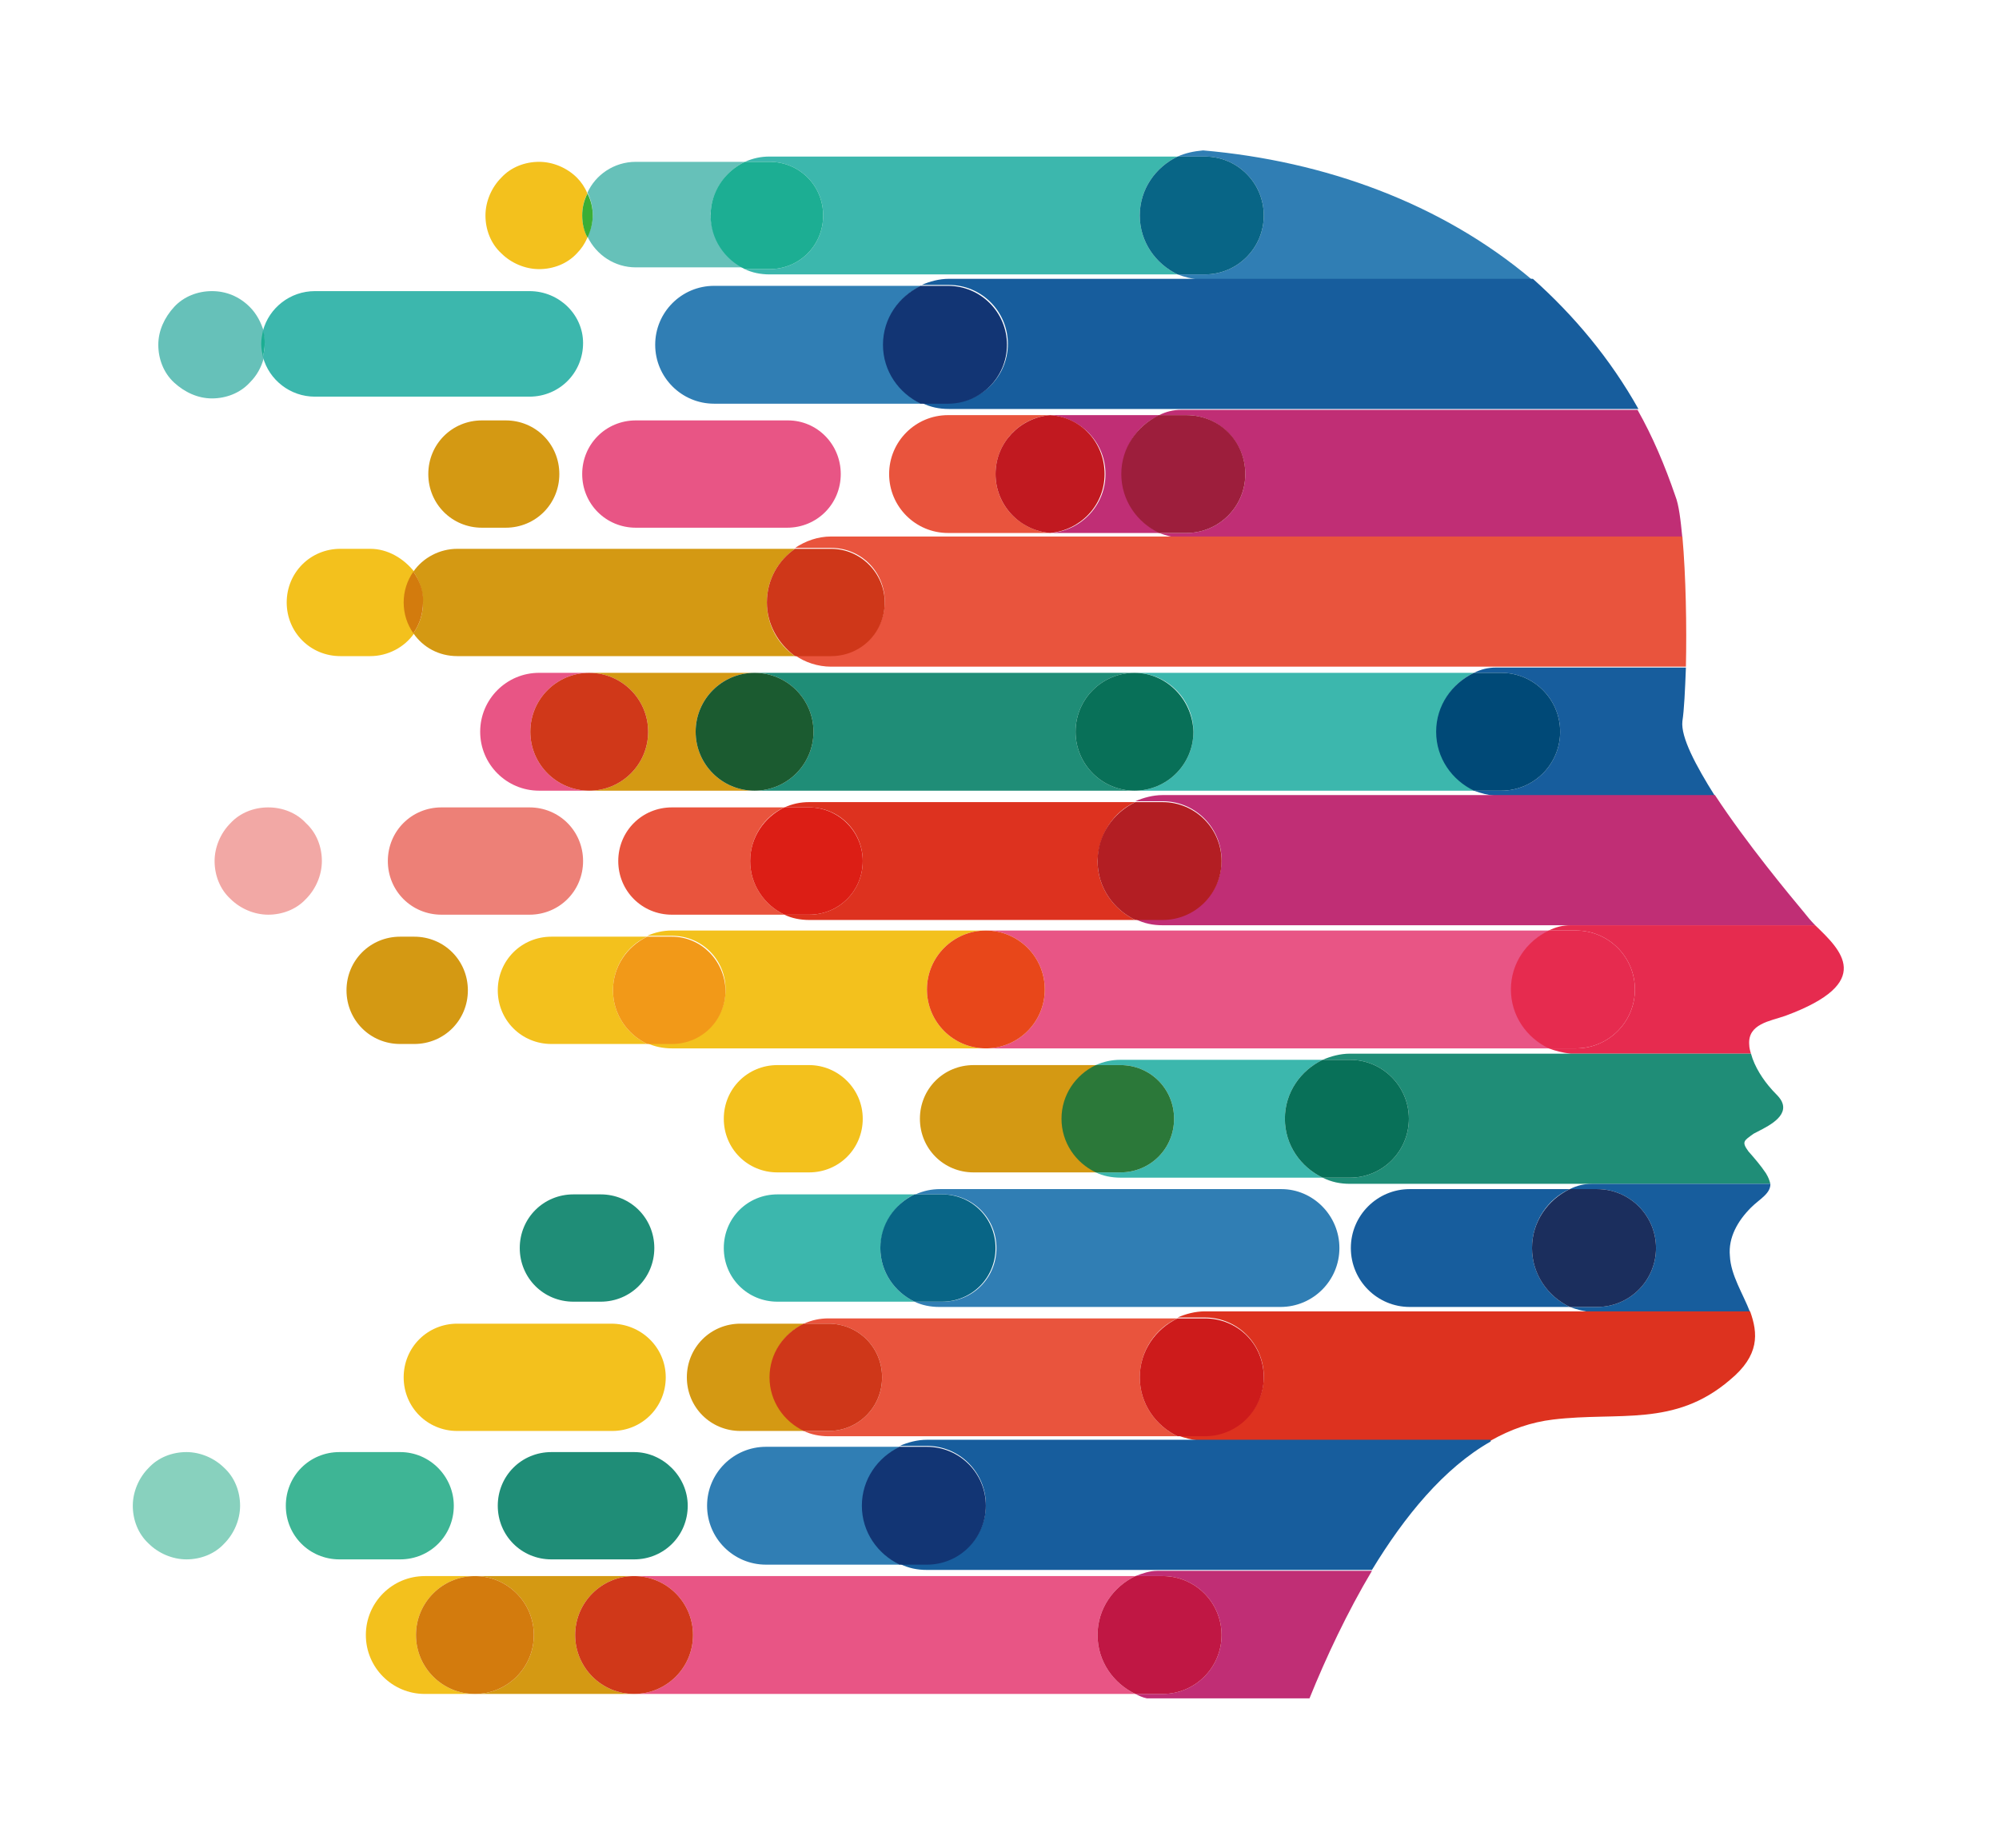 <?xml version="1.0" encoding="utf-8"?>
<!-- Generator: Adobe Illustrator 23.0.1, SVG Export Plug-In . SVG Version: 6.00 Build 0)  -->
<svg version="1.1" id="レイヤー_1" xmlns="http://www.w3.org/2000/svg" xmlns:xlink="http://www.w3.org/1999/xlink" x="0px"
	 y="0px" viewBox="0 0 227.3 210.1" style="enable-background:new 0 0 227.3 210.1;" xml:space="preserve">
<style type="text/css">
	.st0{fill:#F3C11D;}
	.st1{fill:#66C1B9;}
	.st2{fill:#3BAE36;}
	.st3{fill:#3CB7AD;}
	.st4{fill:#1CAE93;}
	.st5{fill:#307EB4;}
	.st6{fill:#086586;}
	.st7{fill:#175D9D;}
	.st8{fill:#123574;}
	.st9{fill:#D49913;}
	.st10{fill:#E85585;}
	.st11{fill:#E9543D;}
	.st12{fill:#C02E75;}
	.st13{fill:#C11920;}
	.st14{fill:#192547;}
	.st15{fill:#9D1E3C;}
	.st16{fill:#D37B0D;}
	.st17{fill:#CF3719;}
	.st18{fill:#D03819;}
	.st19{fill:#1F8D77;}
	.st20{fill:#1B5B30;}
	.st21{fill:#087058;}
	.st22{fill:#151F26;}
	.st23{fill:#004977;}
	.st24{fill:#F2A8A5;}
	.st25{fill:#ED8077;}
	.st26{fill:#DD321F;}
	.st27{fill:#DC1E15;}
	.st28{fill:#B31E23;}
	.st29{fill:#F29918;}
	.st30{fill:#E8471A;}
	.st31{fill:#E62B4F;}
	.st32{fill:#C01744;}
	.st33{fill:#2B7839;}
	.st34{fill:#1A3145;}
	.st35{fill:#003850;}
	.st36{fill:#1B2E5D;}
	.st37{fill:#141012;}
	.st38{fill:#CD1B1B;}
	.st39{fill:#3EB595;}
	.st40{opacity:0.61;fill:#3EB595;}
</style>
<g>
	<path class="st0" d="M61.3,18.4c-1.6,0-3.2,0.6-4.3,1.8c-1.1,1.1-1.8,2.7-1.8,4.3c0,1.6,0.6,3.2,1.8,4.3c1.1,1.1,2.7,1.8,4.3,1.8
		c1.6,0,3.2-0.6,4.3-1.8c0.5-0.5,0.9-1.1,1.2-1.8c-0.4-0.8-0.6-1.6-0.6-2.5s0.2-1.8,0.6-2.5c-0.3-0.7-0.7-1.3-1.2-1.8
		C64.5,19.1,62.9,18.4,61.3,18.4L61.3,18.4z"/>
	<path class="st1" d="M84.7,18.4H72.3c-2.5,0-4.6,1.5-5.5,3.5c0.4,0.8,0.6,1.7,0.6,2.5c0,0.9-0.2,1.7-0.6,2.5c1,2.1,3.1,3.5,5.5,3.5
		h12.4c-2.3-1.1-3.9-3.4-3.9-6.1C80.9,21.8,82.4,19.5,84.7,18.4L84.7,18.4z"/>
	<path class="st2" d="M66.8,22c-0.4,0.8-0.6,1.6-0.6,2.5s0.2,1.8,0.6,2.5c0.4-0.8,0.6-1.7,0.6-2.5C67.4,23.6,67.2,22.8,66.8,22
		L66.8,22z"/>
	<path class="st3" d="M133.9,17.8H87.5c-1,0-1.9,0.2-2.8,0.6h2.8c3.4,0,6.1,2.7,6.1,6.1c0,3.4-2.7,6.1-6.1,6.1h-2.8
		c0.8,0.4,1.8,0.6,2.8,0.6h46.4c-2.5-1.2-4.3-3.7-4.3-6.7S131.4,19,133.9,17.8L133.9,17.8z"/>
	<path class="st4" d="M87.5,18.4h-2.8c-2.3,1.1-3.9,3.4-3.9,6.1c0,2.7,1.6,5,3.9,6.1h2.8c3.4,0,6.1-2.7,6.1-6.1
		C93.6,21.1,90.9,18.4,87.5,18.4L87.5,18.4z"/>
	<path class="st5" d="M174.2,31.8h-37.8c-0.9-0.1-1.7-0.3-2.5-0.6h3.1c3.7,0,6.7-3,6.7-6.7s-3-6.7-6.7-6.7h-3.1
		c0.9-0.4,1.8-0.6,2.9-0.7C150.6,18.3,163.9,23.1,174.2,31.8z"/>
	<path class="st6" d="M137,17.8h-3.1c-2.5,1.2-4.3,3.7-4.3,6.7s1.8,5.5,4.3,6.7h3.1c3.7,0,6.7-3,6.7-6.7
		C143.7,20.8,140.7,17.8,137,17.8L137,17.8z"/>
	<path class="st1" d="M24.1,33.1c-1.6,0-3.2,0.6-4.3,1.8S18,37.6,18,39.2c0,1.6,0.6,3.2,1.8,4.3s2.7,1.8,4.3,1.8
		c1.6,0,3.2-0.6,4.3-1.8c0.8-0.8,1.3-1.7,1.6-2.8c-0.1-0.5-0.2-1-0.2-1.5c0-0.5,0.1-1,0.2-1.5c-0.3-1-0.8-2-1.6-2.8
		C27.2,33.7,25.7,33.1,24.1,33.1L24.1,33.1z"/>
	<path class="st3" d="M60.2,33.1H35.8c-2.8,0-5.2,1.9-5.9,4.5c0.1,0.5,0.2,1,0.2,1.5c0,0.5-0.1,1-0.2,1.5c0.7,2.6,3.1,4.5,5.9,4.5
		h24.4c3.4,0,6.1-2.7,6.1-6.1C66.3,35.8,63.6,33.1,60.2,33.1L60.2,33.1z"/>
	<path class="st4" d="M29.9,37.6c-0.1,0.5-0.2,1-0.2,1.5c0,0.5,0.1,1,0.2,1.5c0.1-0.5,0.2-1,0.2-1.5C30.1,38.6,30.1,38.1,29.9,37.6
		L29.9,37.6z"/>
	<path class="st5" d="M104.8,32.5H81.2c-3.7,0-6.7,3-6.7,6.7c0,3.7,3,6.7,6.7,6.7h23.6c-2.5-1.2-4.3-3.7-4.3-6.7
		C100.5,36.2,102.3,33.6,104.8,32.5L104.8,32.5z"/>
	<path class="st7" d="M186.3,46.5h-51.3c-0.2,0-0.4,0-0.6,0h-26.5c-1.1,0-2.1-0.2-3.1-0.7h3.1c3.7,0,6.7-3,6.7-6.7s-3-6.7-6.7-6.7
		h-3.1c0.9-0.4,2-0.7,3.1-0.7h28.6c0.2,0,0.4,0,0.6,0h37.2C179,35.9,183.1,40.8,186.3,46.5z"/>
	<path class="st8" d="M174.2,31.8H137c-0.2,0-0.4,0-0.6,0L174.2,31.8C174.2,31.8,174.2,31.8,174.2,31.8z"/>
	<path class="st8" d="M107.8,32.5h-3.1c-2.5,1.2-4.3,3.7-4.3,6.7c0,3,1.8,5.5,4.3,6.7h3.1c3.7,0,6.7-3,6.7-6.7
		C114.5,35.5,111.5,32.5,107.8,32.5L107.8,32.5z"/>
	<path class="st9" d="M57.5,47.8h-2.7c-3.4,0-6.1,2.7-6.1,6.1s2.7,6.1,6.1,6.1h2.7c3.4,0,6.1-2.7,6.1-6.1S60.9,47.8,57.5,47.8
		L57.5,47.8z"/>
	<path class="st10" d="M89.6,47.8H72.3c-3.4,0-6.1,2.7-6.1,6.1s2.7,6.1,6.1,6.1h17.2c3.4,0,6.1-2.7,6.1-6.1S92.9,47.8,89.6,47.8
		L89.6,47.8z"/>
	<path class="st11" d="M118.9,47.2h-11.1c-3.7,0-6.7,3-6.7,6.7c0,3.7,3,6.7,6.7,6.7h11.1c0.2,0,0.3,0,0.5,0
		c-3.4-0.3-6.2-3.1-6.2-6.7c0-3.5,2.7-6.4,6.2-6.7C119.3,47.2,119.1,47.2,118.9,47.2L118.9,47.2z"/>
	<path class="st12" d="M131.9,47.2H120c-0.2,0-0.3,0-0.5,0c3.4,0.3,6.2,3.1,6.2,6.7c0,3.5-2.7,6.4-6.2,6.7c0.2,0,0.3,0,0.5,0h11.9
		c-2.5-1.2-4.3-3.7-4.3-6.7C127.6,50.9,129.3,48.3,131.9,47.2L131.9,47.2z"/>
	<path class="st13" d="M119.4,47.2c-3.4,0.3-6.2,3.1-6.2,6.7c0,3.5,2.7,6.4,6.2,6.7c3.4-0.3,6.2-3.1,6.2-6.7
		C125.6,50.3,122.9,47.4,119.4,47.2L119.4,47.2z"/>
	<path class="st12" d="M191.3,61.2h-57c-0.9-0.1-1.7-0.3-2.5-0.6h3.1c3.7,0,6.7-3,6.7-6.7s-3-6.7-6.7-6.7h-3.1
		c0.8-0.4,1.6-0.6,2.5-0.6h51.9c1.7,3,3.1,6.3,4.3,9.8C190.9,57.4,191.1,59.1,191.3,61.2z"/>
	<path class="st14" d="M186.3,46.5h-51.9c0.2,0,0.4,0,0.6,0L186.3,46.5C186.3,46.5,186.3,46.5,186.3,46.5z"/>
	<path class="st15" d="M134.9,47.2h-3.1c-2.5,1.2-4.3,3.7-4.3,6.7c0,3,1.8,5.5,4.3,6.7h3.1c3.7,0,6.7-3,6.7-6.7
		C141.6,50.1,138.6,47.2,134.9,47.2L134.9,47.2z"/>
	<path class="st0" d="M42.1,62.4h-3.4c-3.4,0-6.1,2.7-6.1,6.1c0,3.4,2.7,6.1,6.1,6.1h3.4c2,0,3.9-1,5-2.6c-0.7-1-1.1-2.2-1.1-3.5
		c0-1.3,0.4-2.5,1.1-3.5C45.9,63.5,44.1,62.4,42.1,62.4L42.1,62.4z"/>
	<path class="st9" d="M90.4,62.4H52c-2,0-3.9,1-5,2.6c0.7,1,1.1,2.2,1.1,3.5c0,1.3-0.4,2.5-1.1,3.5c1.1,1.6,2.9,2.6,5,2.6h38.4
		c-1.9-1.3-3.2-3.5-3.2-6.1C87.2,66,88.4,63.8,90.4,62.4L90.4,62.4z"/>
	<path class="st16" d="M47,65c-0.7,1-1.1,2.2-1.1,3.5c0,1.3,0.4,2.5,1.1,3.5c0.7-1,1.1-2.2,1.1-3.5C48.2,67.2,47.7,66,47,65L47,65z"
		/>
	<path class="st11" d="M191.7,75.8h-21c-0.2,0-0.4,0-0.6,0H94.5c-1.5,0-3-0.5-4.1-1.3h4.1c3.4,0,6.1-2.7,6.1-6.1
		c0-3.4-2.7-6.1-6.1-6.1h-4.1c1.2-0.8,2.6-1.3,4.1-1.3h39.8c0.2,0,0.4,0,0.6,0h56.4C191.7,65.5,191.8,71.3,191.7,75.8z"/>
	<path class="st13" d="M191.3,61.2C191.3,61.2,191.3,61.2,191.3,61.2l-56.4,0c-0.2,0-0.4,0-0.6,0H191.3z"/>
	<path class="st17" d="M94.5,62.4h-4.1c-1.9,1.3-3.2,3.5-3.2,6.1c0,2.5,1.3,4.7,3.2,6.1h4.1c3.4,0,6.1-2.7,6.1-6.1
		C100.6,65.2,97.9,62.4,94.5,62.4L94.5,62.4z"/>
	<path class="st10" d="M67,76.5h-5.7c-3.7,0-6.7,3-6.7,6.7c0,3.7,3,6.7,6.7,6.7H67l0,0c-3.7,0-6.7-3-6.7-6.7
		C60.3,79.5,63.3,76.5,67,76.5L67,76.5z"/>
	<path class="st9" d="M85.8,76.5H67l0,0c3.7,0,6.7,3,6.7,6.7c0,3.7-3,6.7-6.7,6.7h18.8l0,0c-3.7,0-6.7-3-6.7-6.7
		C79.1,79.5,82.1,76.5,85.8,76.5L85.8,76.5z"/>
	<path class="st18" d="M67,76.5L67,76.5c-3.7,0-6.7,3-6.7,6.7c0,3.7,3,6.7,6.7,6.7l0,0c3.7,0,6.7-3,6.7-6.7
		C73.7,79.5,70.7,76.5,67,76.5L67,76.5z"/>
	<path class="st19" d="M129,76.5H85.8l0,0c3.7,0,6.7,3,6.7,6.7c0,3.7-3,6.7-6.7,6.7H129l0,0c-3.7,0-6.7-3-6.7-6.7
		C122.3,79.5,125.3,76.5,129,76.5L129,76.5z"/>
	<path class="st20" d="M85.8,76.5L85.8,76.5c-3.7,0-6.7,3-6.7,6.7c0,3.7,3,6.7,6.7,6.7l0,0c3.7,0,6.7-3,6.7-6.7
		C92.5,79.5,89.5,76.5,85.8,76.5L85.8,76.5z"/>
	<path class="st3" d="M167.6,76.5H129l0,0c3.7,0,6.7,3,6.7,6.7c0,3.7-3,6.7-6.7,6.7h38.7c-2.5-1.2-4.3-3.7-4.3-6.7
		C163.4,80.2,165.1,77.7,167.6,76.5L167.6,76.5z"/>
	<path class="st21" d="M129,76.5L129,76.5c-3.7,0-6.7,3-6.7,6.7c0,3.7,3,6.7,6.7,6.7l0,0c3.7,0,6.7-3,6.7-6.7
		C135.6,79.5,132.6,76.5,129,76.5L129,76.5z"/>
	<path class="st7" d="M195,90.5h-24.9c-0.9-0.1-1.7-0.3-2.5-0.6h3.1c3.7,0,6.7-3,6.7-6.7c0-3.7-3-6.7-6.7-6.7h-3.1
		c0.8-0.4,1.6-0.6,2.5-0.6h21.6c-0.1,2.6-0.2,4.8-0.4,6.1C191.1,83.8,192.8,87,195,90.5z"/>
	<path class="st22" d="M191.7,75.8C191.7,75.8,191.7,75.8,191.7,75.8l-21.6,0c0.2,0,0.4,0,0.6,0H191.7z"/>
	<path class="st23" d="M170.7,76.5h-3.1c-2.5,1.2-4.3,3.7-4.3,6.7c0,3,1.8,5.5,4.3,6.7h3.1c3.7,0,6.7-3,6.7-6.7
		C177.4,79.5,174.4,76.5,170.7,76.5L170.7,76.5z"/>
	<path class="st24" d="M30.5,91.8c-1.6,0-3.2,0.6-4.3,1.8c-1.1,1.1-1.8,2.7-1.8,4.3c0,1.6,0.6,3.2,1.8,4.3c1.1,1.1,2.7,1.8,4.3,1.8
		c1.6,0,3.2-0.6,4.3-1.8c1.1-1.1,1.8-2.7,1.8-4.3c0-1.6-0.6-3.2-1.8-4.3C33.7,92.4,32.1,91.8,30.5,91.8L30.5,91.8z"/>
	<path class="st25" d="M60.2,91.8h-10c-3.4,0-6.1,2.7-6.1,6.1c0,3.4,2.7,6.1,6.1,6.1h10c3.4,0,6.1-2.7,6.1-6.1
		C66.3,94.5,63.6,91.8,60.2,91.8L60.2,91.8z"/>
	<path class="st11" d="M89.2,91.8H76.4c-3.4,0-6.1,2.7-6.1,6.1c0,3.4,2.7,6.1,6.1,6.1h12.8c-2.3-1.1-3.9-3.4-3.9-6.1
		C85.3,95.2,86.9,92.8,89.2,91.8L89.2,91.8z"/>
	<path class="st26" d="M129.1,91.2H92c-1,0-1.9,0.2-2.8,0.6H92c3.4,0,6.1,2.7,6.1,6.1c0,3.4-2.7,6.1-6.1,6.1h-2.8
		c0.8,0.4,1.8,0.6,2.8,0.6h37.1c-2.5-1.2-4.3-3.7-4.3-6.7C124.9,94.9,126.6,92.3,129.1,91.2L129.1,91.2z"/>
	<path class="st27" d="M92,91.8h-2.8c-2.3,1.1-3.9,3.4-3.9,6.1c0,2.7,1.6,5,3.9,6.1H92c3.4,0,6.1-2.7,6.1-6.1
		C98.1,94.5,95.3,91.8,92,91.8L92,91.8z"/>
	<path class="st12" d="M206.4,105.2h-27.2c-0.2,0-0.4,0-0.6,0h-46.4c-1.1,0-2.1-0.2-3.1-0.7h3.1c3.7,0,6.7-3,6.7-6.7s-3-6.7-6.7-6.7
		h-3.1c0.9-0.4,2-0.7,3.1-0.7h37.9c0.2,0,0.4,0,0.6,0H195c3.6,5.5,8.6,11.5,10.1,13.3C205.5,104.2,205.9,104.7,206.4,105.2z"/>
	<path class="st14" d="M195,90.5h-24.3c-0.2,0-0.4,0-0.6,0L195,90.5C195,90.5,195,90.5,195,90.5z"/>
	<path class="st28" d="M132.2,91.2h-3.1c-2.5,1.2-4.3,3.7-4.3,6.7c0,3,1.8,5.5,4.3,6.7h3.1c3.7,0,6.7-3,6.7-6.7
		C138.9,94.2,135.9,91.2,132.2,91.2L132.2,91.2z"/>
	<path class="st9" d="M47.1,106.5h-1.6c-3.4,0-6.1,2.7-6.1,6.1c0,3.4,2.7,6.1,6.1,6.1h1.6c3.4,0,6.1-2.7,6.1-6.1
		C53.2,109.2,50.5,106.5,47.1,106.5L47.1,106.5z"/>
	<path class="st0" d="M73.6,106.5H62.7c-3.4,0-6.1,2.7-6.1,6.1c0,3.4,2.7,6.1,6.1,6.1h10.9c-2.3-1.1-3.9-3.4-3.9-6.1
		S71.3,107.5,73.6,106.5L73.6,106.5z"/>
	<path class="st0" d="M112.1,105.8H76.4c-1,0-1.9,0.2-2.8,0.6h2.8c3.4,0,6.1,2.7,6.1,6.1c0,3.4-2.7,6.1-6.1,6.1h-2.8
		c0.8,0.4,1.8,0.6,2.8,0.6h35.7l0,0c-3.7,0-6.7-3-6.7-6.7S108.4,105.8,112.1,105.8L112.1,105.8z"/>
	<path class="st29" d="M76.4,106.5h-2.8c-2.3,1.1-3.9,3.4-3.9,6.1s1.6,5,3.9,6.1h2.8c3.4,0,6.1-2.7,6.1-6.1
		C82.4,109.2,79.7,106.5,76.4,106.5L76.4,106.5z"/>
	<path class="st10" d="M176.2,105.8h-64.1l0,0c3.7,0,6.7,3,6.7,6.7s-3,6.7-6.7,6.7h64.1c-2.5-1.2-4.3-3.7-4.3-6.7
		C171.9,109.6,173.6,107,176.2,105.8L176.2,105.8z"/>
	<path class="st30" d="M112.1,105.8L112.1,105.8c-3.7,0-6.7,3-6.7,6.7s3,6.7,6.7,6.7l0,0c3.7,0,6.7-3,6.7-6.7
		S115.8,105.8,112.1,105.8L112.1,105.8z"/>
	<path class="st31" d="M203,115.5c-1.7,0.6-4.3,0.9-4.1,3.3c0,0.3,0.1,0.7,0.2,1h-20.5c-0.9-0.1-1.7-0.3-2.5-0.6h3.1
		c3.7,0,6.7-3,6.7-6.7c0-3.7-3-6.7-6.7-6.7h-3.1c0.8-0.4,1.6-0.6,2.5-0.6h27.8C209.3,108,213.3,111.7,203,115.5z"/>
	<path class="st32" d="M206.4,105.2h-27.8c0.2,0,0.4,0,0.6,0L206.4,105.2C206.4,105.2,206.4,105.2,206.4,105.2z"/>
	<path class="st31" d="M179.2,105.8h-3.1c-2.5,1.2-4.3,3.7-4.3,6.7c0,3,1.8,5.5,4.3,6.7h3.1c3.7,0,6.7-3,6.7-6.7
		S182.9,105.8,179.2,105.8L179.2,105.8z"/>
	<path class="st0" d="M92,121.1h-3.6c-3.4,0-6.1,2.7-6.1,6.1c0,3.4,2.7,6.1,6.1,6.1H92c3.4,0,6.1-2.7,6.1-6.1
		C98.1,123.8,95.3,121.1,92,121.1L92,121.1z"/>
	<path class="st9" d="M124.7,121.1h-14c-3.4,0-6.1,2.7-6.1,6.1c0,3.4,2.7,6.1,6.1,6.1h14c-2.3-1.1-3.9-3.4-3.9-6.1
		C120.8,124.5,122.4,122.2,124.7,121.1L124.7,121.1z"/>
	<path class="st3" d="M150.4,120.5h-23c-1,0-1.9,0.2-2.8,0.6h2.8c3.4,0,6.1,2.7,6.1,6.1c0,3.4-2.7,6.1-6.1,6.1h-2.8
		c0.8,0.4,1.8,0.6,2.8,0.6h23c-2.5-1.2-4.3-3.7-4.3-6.7S147.9,121.7,150.4,120.5L150.4,120.5z"/>
	<path class="st33" d="M127.4,121.1h-2.8c-2.3,1.1-3.9,3.4-3.9,6.1c0,2.7,1.6,5,3.9,6.1h2.8c3.4,0,6.1-2.7,6.1-6.1
		C133.5,123.8,130.8,121.1,127.4,121.1L127.4,121.1z"/>
	<path class="st19" d="M198.8,130.9c0.7,0.8,1.4,1.6,2,2.5c0.3,0.5,0.4,0.8,0.5,1.2h-19.7c-0.2,0-0.4,0-0.6,0h-27.5
		c-1.1,0-2.1-0.2-3.1-0.7h3.1c3.7,0,6.7-3,6.7-6.7c0-3.7-3-6.7-6.7-6.7h-3.1c0.9-0.4,2-0.7,3.1-0.7h25.1c0.2,0,0.4,0,0.6,0h19.9
		c0.4,1.5,1.4,3,2.3,4c0.4,0.5,1.1,1,1.3,1.7c0.5,1.7-2.2,2.8-3.3,3.4C198.3,129.7,198,129.8,198.8,130.9z"/>
	<path class="st34" d="M199.1,119.8C199.1,119.9,199.1,119.9,199.1,119.8l-19.9,0c-0.2,0-0.4,0-0.6,0H199.1z"/>
	<path class="st21" d="M153.5,120.5h-3.1c-2.5,1.2-4.3,3.7-4.3,6.7s1.8,5.5,4.3,6.7h3.1c3.7,0,6.7-3,6.7-6.7
		C160.2,123.5,157.2,120.5,153.5,120.5L153.5,120.5z"/>
	<path class="st19" d="M68.3,135.8h-3.1c-3.4,0-6.1,2.7-6.1,6.1c0,3.4,2.7,6.1,6.1,6.1h3.1c3.4,0,6.1-2.7,6.1-6.1
		C74.4,138.5,71.7,135.8,68.3,135.8L68.3,135.8z"/>
	<path class="st3" d="M104,135.8H88.4c-3.4,0-6.1,2.7-6.1,6.1c0,3.4,2.7,6.1,6.1,6.1H104c-2.3-1.1-3.9-3.4-3.9-6.1
		C100.2,139.2,101.8,136.8,104,135.8L104,135.8z"/>
	<path class="st5" d="M145.7,135.2h-38.8c-1,0-1.9,0.2-2.8,0.6h3.1c3.4,0,6.1,2.7,6.1,6.1c0,3.4-2.7,6.1-6.1,6.1H104
		c0.8,0.4,1.8,0.6,2.8,0.6h38.8c3.7,0,6.7-3,6.7-6.7C152.3,138.2,149.3,135.2,145.7,135.2L145.7,135.2z"/>
	<path class="st6" d="M107.1,135.8H104c-2.3,1.1-3.9,3.4-3.9,6.1c0,2.7,1.6,5,3.9,6.1h3.1c3.4,0,6.1-2.7,6.1-6.1
		C113.2,138.5,110.5,135.8,107.1,135.8L107.1,135.8z"/>
	<path class="st7" d="M178.5,135.2h-18.2c-3.7,0-6.7,3-6.7,6.7c0,3.7,3,6.7,6.7,6.7h18.2c-2.5-1.2-4.3-3.7-4.3-6.7
		C174.2,138.9,176,136.3,178.5,135.2L178.5,135.2z"/>
	<path class="st7" d="M201.3,134.5c0.1,1.2-1.2,1.8-2.2,2.8c-1.5,1.5-2.6,3.4-2.4,5.5c0.1,2.2,1.5,4.3,2.3,6.4h-18
		c-0.9-0.1-1.7-0.3-2.5-0.6h3.1c3.7,0,6.7-3,6.7-6.7c0-3.7-3-6.7-6.7-6.7h-3.1c0.8-0.4,1.6-0.6,2.5-0.6H201.3z"/>
	<path class="st35" d="M201.3,134.5C201.3,134.5,201.3,134.5,201.3,134.5l-20.3,0c0.2,0,0.4,0,0.6,0H201.3z"/>
	<path class="st36" d="M181.6,135.2h-3.1c-2.5,1.2-4.3,3.7-4.3,6.7c0,3,1.8,5.5,4.3,6.7h3.1c3.7,0,6.7-3,6.7-6.7
		C188.3,138.2,185.3,135.2,181.6,135.2L181.6,135.2z"/>
	<path class="st0" d="M69.5,150.5H52c-3.4,0-6.1,2.7-6.1,6.1s2.7,6.1,6.1,6.1h17.6c3.4,0,6.1-2.7,6.1-6.1S72.9,150.5,69.5,150.5
		L69.5,150.5z"/>
	<path class="st9" d="M91.5,150.5h-7.3c-3.4,0-6.1,2.7-6.1,6.1s2.7,6.1,6.1,6.1h7.3c-2.3-1.1-3.9-3.4-3.9-6.1
		C87.6,153.8,89.2,151.5,91.5,150.5L91.5,150.5z"/>
	<path class="st11" d="M133.9,149.9H94.2c-1,0-1.9,0.2-2.8,0.6h2.8c3.4,0,6.1,2.7,6.1,6.1s-2.7,6.1-6.1,6.1h-2.8
		c0.8,0.4,1.8,0.6,2.8,0.6h39.7c-2.5-1.2-4.3-3.7-4.3-6.7S131.4,151,133.9,149.9L133.9,149.9z"/>
	<path class="st17" d="M94.2,150.5h-2.8c-2.3,1.1-3.9,3.4-3.9,6.1c0,2.7,1.6,5,3.9,6.1h2.8c3.4,0,6.1-2.7,6.1-6.1
		S97.6,150.5,94.2,150.5L94.2,150.5z"/>
	<path class="st26" d="M196.7,156.9c-6.3,5.4-12.6,3.6-20.1,4.5c-2.5,0.3-4.8,1.1-7.1,2.4h-33.1c-0.9-0.1-1.7-0.3-2.5-0.6h3.1
		c3.7,0,6.7-3,6.7-6.7c0-3.7-3-6.7-6.7-6.7h-3.1c0.9-0.4,2-0.7,3.1-0.7h44c0.2,0,0.4,0,0.6,0H199
		C199.9,151.6,200.1,154.1,196.7,156.9z"/>
	<path class="st37" d="M199,149.2h-17.4c-0.2,0-0.4,0-0.6,0L199,149.2C199,149.2,199,149.2,199,149.2z"/>
	<path class="st38" d="M137,149.9h-3.1c-2.5,1.2-4.3,3.7-4.3,6.7s1.8,5.5,4.3,6.7h3.1c3.7,0,6.7-3,6.7-6.7
		C143.7,152.8,140.7,149.9,137,149.9L137,149.9z"/>
	<path class="st39" d="M45.5,165.1h-6.9c-3.4,0-6.1,2.7-6.1,6.1c0,3.4,2.7,6.1,6.1,6.1h6.9c3.4,0,6.1-2.7,6.1-6.1
		C51.6,167.9,48.9,165.1,45.5,165.1L45.5,165.1z"/>
	<path class="st19" d="M72.1,165.1h-9.4c-3.4,0-6.1,2.7-6.1,6.1c0,3.4,2.7,6.1,6.1,6.1h9.4c3.4,0,6.1-2.7,6.1-6.1
		C78.2,167.9,75.4,165.1,72.1,165.1L72.1,165.1z"/>
	<path class="st5" d="M102.4,164.5H87.1c-3.7,0-6.7,3-6.7,6.7c0,3.7,3,6.7,6.7,6.7h15.3c-2.5-1.2-4.3-3.7-4.3-6.7
		S99.9,165.7,102.4,164.5L102.4,164.5z"/>
	<path class="st7" d="M169.5,163.9c-5.3,3-9.8,8.5-13.5,14.6h-23.9c-0.2,0-0.4,0-0.6,0h-26.1c-1.1,0-2.1-0.2-3.1-0.7h3.1
		c3.7,0,6.7-3,6.7-6.7c0-3.7-3-6.7-6.7-6.7h-3.1c0.9-0.4,2-0.7,3.1-0.7h31c0.2,0,0.4,0,0.6,0H169.5z"/>
	<path class="st37" d="M169.6,163.9C169.5,163.9,169.5,163.9,169.6,163.9l-32.5,0c-0.2,0-0.4,0-0.6,0H169.6z"/>
	<path class="st8" d="M105.4,164.5h-3.1c-2.5,1.2-4.3,3.7-4.3,6.7s1.8,5.5,4.3,6.7h3.1c3.7,0,6.7-3,6.7-6.7
		C112.1,167.5,109.1,164.5,105.4,164.5L105.4,164.5z"/>
	<path class="st0" d="M54,179.2h-5.7c-3.7,0-6.7,3-6.7,6.7c0,3.7,3,6.7,6.7,6.7H54l0,0c-3.7,0-6.7-3-6.7-6.7
		C47.3,182.2,50.3,179.2,54,179.2L54,179.2z"/>
	<path class="st9" d="M72.1,179.2H54l0,0c3.7,0,6.7,3,6.7,6.7c0,3.7-3,6.7-6.7,6.7h18.1l0,0c-3.7,0-6.7-3-6.7-6.7
		C65.4,182.2,68.4,179.2,72.1,179.2L72.1,179.2z"/>
	<path class="st16" d="M54,179.2L54,179.2c-3.7,0-6.7,3-6.7,6.7c0,3.7,3,6.7,6.7,6.7l0,0c3.7,0,6.7-3,6.7-6.7
		C60.7,182.2,57.7,179.2,54,179.2L54,179.2z"/>
	<path class="st10" d="M129.1,179.2h-57l0,0c3.7,0,6.7,3,6.7,6.7c0,3.7-3,6.7-6.7,6.7h57c-2.5-1.2-4.3-3.7-4.3-6.7
		C124.8,182.9,126.6,180.4,129.1,179.2L129.1,179.2z"/>
	<path class="st18" d="M72.1,179.2L72.1,179.2c-3.7,0-6.7,3-6.7,6.7c0,3.7,3,6.7,6.7,6.7l0,0c3.7,0,6.7-3,6.7-6.7
		C78.8,182.2,75.8,179.2,72.1,179.2L72.1,179.2z"/>
	<path class="st12" d="M156,178.6c-2.8,4.7-5.2,9.8-7.1,14.5h-18.5c-0.5-0.1-0.9-0.3-1.3-0.5h3.1c3.7,0,6.7-3,6.7-6.7
		c0-3.7-3-6.7-6.7-6.7h-3.1c0.8-0.3,1.6-0.6,2.5-0.6H156z"/>
	<path class="st14" d="M156,178.5C156,178.5,156,178.5,156,178.5l-24.5,0c0.2,0,0.4,0,0.6,0H156z"/>
	<path class="st32" d="M132.2,179.2h-3.1c-2.5,1.2-4.3,3.7-4.3,6.7c0,3,1.8,5.5,4.3,6.7h3.1c3.7,0,6.7-3,6.7-6.7
		C138.9,182.2,135.9,179.2,132.2,179.2L132.2,179.2z"/>
	<path class="st40" d="M21.2,165.1c-1.6,0-3.2,0.6-4.3,1.8c-1.1,1.1-1.8,2.7-1.8,4.3c0,1.6,0.6,3.2,1.8,4.3c1.1,1.1,2.7,1.8,4.3,1.8
		c1.6,0,3.2-0.6,4.3-1.8c1.1-1.1,1.8-2.7,1.8-4.3c0-1.6-0.6-3.2-1.8-4.3C24.4,165.8,22.8,165.1,21.2,165.1L21.2,165.1z"/>
</g>
</svg>
